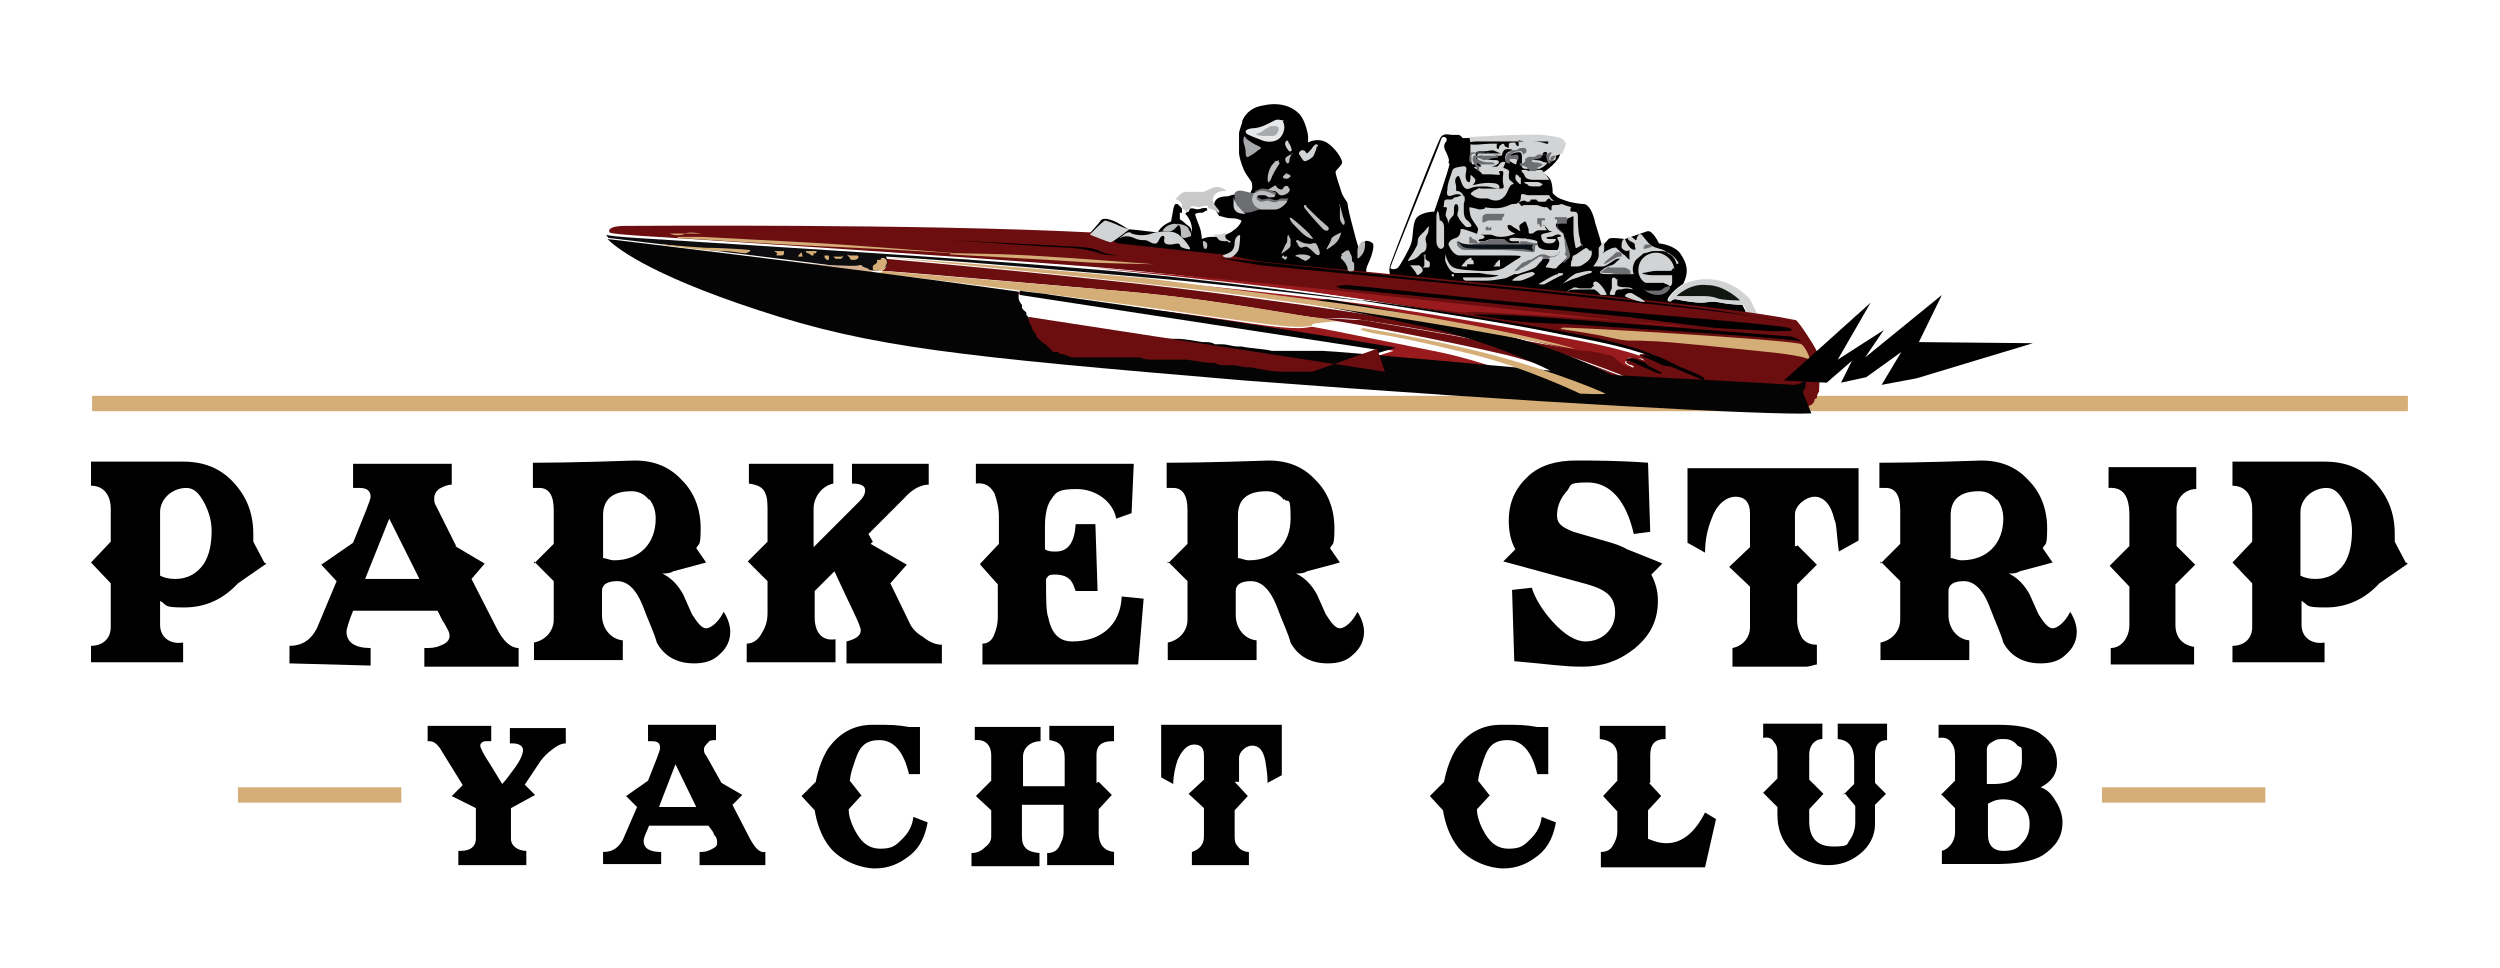 <?xml version="1.0" encoding="UTF-8"?> <svg xmlns="http://www.w3.org/2000/svg" xmlns:xlink="http://www.w3.org/1999/xlink" id="Layer_1" data-name="Layer 1" version="1.1" viewBox="0 0 228 88.3"><defs><style> .cls-1 { fill: none; stroke: #0b143d; stroke-miterlimit: 10; } .cls-2 { fill: #0c0c0e; } .cls-2, .cls-3, .cls-4, .cls-5, .cls-6, .cls-7, .cls-8, .cls-9, .cls-10, .cls-11, .cls-12, .cls-13, .cls-14, .cls-15, .cls-16, .cls-17 { stroke-width: 0px; } .cls-3 { fill: #c9c9c9; } .cls-4 { fill: url(#linear-gradient); } .cls-5 { fill: #d7af91; } .cls-6 { fill: #6d6e71; } .cls-7 { fill: #0f1710; } .cls-8 { fill: #bcbec0; } .cls-9 { fill: #000; } .cls-10 { fill: #a7a9ac; } .cls-11 { fill: #0b1116; } .cls-12 { fill: #040404; } .cls-13 { fill: #d5ae77; } .cls-14 { fill: #6c0d0f; } .cls-15 { fill: #e6e7e8; } .cls-16 { fill: #991b1e; } .cls-17 { fill: #d1d3d4; } </style><linearGradient id="linear-gradient" x1="101.3" y1="70.1" x2="101.3" y2="70.1" gradientTransform="translate(-26 87.8) rotate(3.9) scale(1 -1)" gradientUnits="userSpaceOnUse"><stop offset="0" stop-color="#f04c23"></stop><stop offset=".2" stop-color="#f04e23"></stop><stop offset=".3" stop-color="#f15623"></stop><stop offset=".4" stop-color="#f16222"></stop><stop offset=".4" stop-color="#f37221"></stop><stop offset=".5" stop-color="#f58420"></stop><stop offset=".6" stop-color="#f8991d"></stop><stop offset=".6" stop-color="#fbb416"></stop><stop offset=".7" stop-color="#ffcd05"></stop></linearGradient></defs><rect class="cls-13" x="21.7" y="71.8" width="14.9" height="1.4"></rect><rect class="cls-13" x="8.4" y="36.1" width="211.2" height="1.4"></rect><g><path class="cls-9" d="M24.3,51.4l-2.6,1.8c-1.3,1.4-2.9,2.2-4.9,2.2s-1.5-.2-2.2-.6v2.2c0,1.1.9,1.8,2.1,1.6v1.8h-8.4c0,0,0-1.5,0-1.5,1,0,1.8-.6,1.8-1.7v-4l-1.8-1.9,1.8-1.9h0v-3c0-1.2-.6-2.1-1.8-2.1v-2.2h8.4c1.9,0,3.4.6,4.6,1.9,1.2,1.3,1.8,2.8,1.8,4.7v.7l1,1.9ZM18.7,46c-.5-1-1-1.5-1.7-1.5-1.3,0-2.4,1-2.4,2.2v5.8c.4.2.8.3,1.4.3,1.1,0,2-.5,2.6-1.4.5-.8.7-1.8.7-3,0-.8-.2-1.6-.6-2.4Z"></path><path class="cls-9" d="M41.5,49.8l2.7,1.6-1.2,1.4,2.3,4.5c.6,1.2,1.3,1.8,2,1.8v1.7h-8.6v-1.7c.5,0,1,0,1.4-.2.6-.2.9-.5.9-.9s-.2-.6-.5-1.2c-.2-.2-.3-.6-.6-1.1h-7.7c-.4,1-.6,1.7-.6,1.9,0,1,.8,1.5,2.2,1.5v1.6l-7.4-.2v-1.6c1.2,0,2-.6,2.5-1.6l1.8-4.3-1.4-1.5,2.9-2c1-2.5,1.6-3.9,1.6-4.2,0-.5-.3-.8-1-.8s-.4,0-.6,0v-2.2h9v1.9c-.4,0-.8.2-1,.3-.4.2-.6.6-.6.9s0,.5.2.8l1.8,3.6ZM38.3,52.9l-2.8-5.6-2.2,5.5h5Z"></path><path class="cls-9" d="M48.7,51.4l1.8-1.8v-3.1c0-1.4-.5-2-1.3-2s-.3,0-.6,0v-2.3c.6,0,3.7,0,9.3-.2,1.8,0,3.2.6,4.3,1.8,1.1,1.1,1.7,2.6,1.7,4.4s-.2,1.3-.4,1.8l.9,1.3-3,.8c-.3.2-.6.2-1,.2.8.4,1.4,1,1.9,1.9l.8,1.8c.5.8.9,1.3,1.3,1.3s1.1-.5,1.6-1.5c.4.6.6,1.3.6,1.8,0,.8-.3,1.5-1,2.1-.6.6-1.4.8-2.3.8-1.5,0-2.7-.6-3.4-1.9-.2-.8-.7-1.8-1.3-3.4-.6-1.5-1.4-2.2-2.3-2.2s-1.4.3-1.4.9v2.2c0,1.2.8,2.2,1.9,2.3v1.8c-.3,0-3,0-8.1,0v-1.6c1-.2,1.8-1,1.8-2.1v-3.5l-1.8-1.8ZM59.2,45.6c-.4-.5-.9-.8-1.6-.8-1.8,0-2.6.8-2.6,2.2v3.9c.3,0,.6.2,1,.2,2.3,0,3.8-1.5,3.8-3.8,0-.7-.2-1.3-.6-1.8Z"></path><path class="cls-9" d="M79.4,49.6l3.3,1.9-1.5,1.7,1.7,3.5c.2.5.6,1,1.3,1.4.6.5,1.2.7,1.7.7v1.7h-8.7v-2c.8-.2,1.3-.5,1.3-1s-.8-1.9-2.4-5.4l-1.8,1.8v2.4c0,1.3.6,2.2,1.9,2v2.1c-5.1,0-7.8,0-8.1,0v-1.7c.6,0,1.1-.4,1.4-1,.3-.5.5-1,.5-1.8v-2.9l-1.8-1.8,1.8-1.8v-2.6c0-.8,0-1.4-.2-1.8-.2-.6-.8-.8-1.5-.9v-1.8h7.7c0,0,0,1.8,0,1.8-1,.2-1.8,1.2-1.8,2.3v3.5l4.2-4.2c.3-.3.5-.6.5-1s-.4-.6-1.2-.6v-1.8h7v1.9h0c-.7,0-1.5.4-2.2,1.2l-3.3,3.3.4.7Z"></path><path class="cls-9" d="M89.4,51.4l1.7-1.8v-2.5c0-.8-.2-1.5-.4-2.1-.4-.7-.9-1-1.7-.9v-1.8h14.4l-.2,4.5-1.4.5c-.3-1.6-1.9-2.7-3.6-2.7s-1.9.3-2.3.9c-.4.5-.6,1.4-.6,2.5v1c0,0,0,.2,0,.6v.5c.3.2.6.2,1,.2,1.1,0,1.7-.8,1.8-2.5h1.8c0,0,.2,6.1.2,6.1h-2c-.2-.6-.4-1-.6-1.1-.2-.2-.6-.4-1.3-.4s-.6.2-.8.4c0,1.8,0,3,.2,3.5.3,1.5,1,2.2,2.2,2.2,2.6,0,4.4-1.5,4.5-4.1l2,.2-.5,6h-14.2v-1.9c.5,0,.9-.3,1.1-.9.2-.5.3-1,.3-1.5v-3l-1.6-1.8Z"></path><path class="cls-9" d="M106.5,51.4l1.8-1.8v-3.1c0-1.4-.5-2-1.3-2s-.3,0-.6,0v-2.3c.6,0,3.7,0,9.3-.2,1.8,0,3.2.6,4.3,1.8,1.1,1.1,1.7,2.6,1.7,4.4s-.2,1.3-.4,1.8l.9,1.3-3,.8c-.3.2-.6.2-1,.2.8.4,1.4,1,1.9,1.9l.8,1.8c.5.8.9,1.3,1.3,1.3s1.1-.5,1.6-1.5c.4.6.6,1.3.6,1.8,0,.8-.3,1.5-1,2.1-.6.6-1.4.8-2.3.8-1.5,0-2.7-.6-3.4-1.9-.2-.8-.7-1.8-1.3-3.4-.6-1.5-1.4-2.2-2.3-2.2s-1.4.3-1.4.9v2.2c0,1.2.8,2.2,1.9,2.3v1.8c-.3,0-3,0-8.1,0v-1.6c1-.2,1.8-1,1.8-2.1v-3.5l-1.8-1.8ZM117.1,45.6c-.4-.5-.9-.8-1.6-.8-1.8,0-2.6.8-2.6,2.2v3.9c.3,0,.6.2,1,.2,2.3,0,3.8-1.5,3.8-3.8s-.2-1.3-.6-1.8Z"></path><path class="cls-9" d="M151.6,51.4l-1,1c.4.8.6,1.5.6,2.4,0,1.8-.7,3.2-2.2,4.4-1.4,1.1-2.9,1.6-4.7,1.6s-2.7-.2-6.2-.5l-.2-6.5,1.8-.2c.3,1,1,2.1,1.9,3.1,1.1,1.2,2.1,1.8,3,1.8,1.5,0,2.7-1.1,2.7-2.6s-.8-2.1-2.5-2.6l-7.7-2.1,1.1-1.1c-.4-.7-.6-1.6-.6-2.6,0-1.7.6-3,1.8-4.1,1.1-1,2.6-1.4,4.3-1.4s3.8,0,6.6.2l.2,6.3-1.5.2c-.7-3.1-2.2-4.7-4.2-4.7s-1.4.3-2,.9c-.5.6-.8,1.3-.8,2.1s.5,1.1,1.5,1.5c0,0,1,.3,3.1.9.7.2,1.3.4,1.8.7l3,1.2Z"></path><path class="cls-9" d="M163.9,49.7l1.8,1.8-1.8,1.8v3.3c0,.6.2,1.1.4,1.5.3.5.8.7,1.4.7v1.8c-.2,0-.6.2-1,.2h-6.7v-1.7c1-.2,1.6-1,1.6-1.9v-3.7l-1.9-1.8,1.9-1.8v-3.1c0-1-.5-1.5-1.3-1.5s-1.7.6-2.2,2c-.4,1-.6,2-.6,3.1l-1.6-.9v-6.8h15.6v6.6l-1.8,1c-.2-1.5-.2-2.6-.4-2.9-.3-1.4-1-2.1-1.8-2.1s-1.8.8-1.8,1.6v2.9h.2Z"></path><path class="cls-9" d="M171.5,51.4l1.8-1.8v-3.1c0-1.4-.5-2-1.3-2s-.3,0-.6,0v-2.3c.6,0,3.7,0,9.3-.2,1.8,0,3.2.6,4.3,1.8,1.1,1.1,1.7,2.6,1.7,4.4s-.2,1.3-.4,1.8l.9,1.3-3,.8c-.3.2-.6.2-1,.2.8.4,1.4,1,1.9,1.9l.8,1.8c.5.8.9,1.3,1.3,1.3s1.1-.5,1.6-1.5c.4.6.6,1.3.6,1.8,0,.8-.3,1.5-1,2.1-.6.6-1.4.8-2.3.8-1.5,0-2.7-.6-3.4-1.9-.2-.8-.7-1.8-1.3-3.4-.6-1.5-1.4-2.2-2.3-2.2s-1.4.3-1.4.9v2.2c0,1.2.8,2.2,1.9,2.3v1.8c-.3,0-3,0-8.1,0v-1.6c1-.2,1.8-1,1.8-2.1v-3.5l-1.8-1.8ZM182.1,45.6c-.4-.5-.9-.8-1.6-.8-1.8,0-2.6.8-2.6,2.2v3.9c.3,0,.6.2,1,.2,2.3,0,3.8-1.5,3.8-3.8,0-.7-.2-1.3-.6-1.8Z"></path><path class="cls-9" d="M198.4,49.7l1.8,1.8-1.8,1.8v3.7c0,1.1.6,1.8,1.7,2v1.6h-7.6c0,0,0-1.5,0-1.5,1,0,1.7-1,1.7-2.1v-3.5l-1.8-1.9,1.8-1.8v-2.8c0-1.8-.6-2.6-1.9-2.5v-1.9c.4,0,1.8,0,4,0,2.3,0,3.6,0,4,0v2c-1,0-1.8.8-1.8,1.8v3.4h0Z"></path><path class="cls-9" d="M219.6,51.4l-2.6,1.8c-1.3,1.4-2.9,2.2-4.9,2.2s-1.5-.2-2.2-.6v2.2c0,1.1.9,1.8,2.1,1.6v1.8h-8.4c0,0,0-1.5,0-1.5,1,0,1.8-.6,1.8-1.7v-4l-1.8-1.9,1.8-1.9h0v-3c0-1.2-.6-2.1-1.8-2.1v-2.2h8.4c1.9,0,3.4.6,4.6,1.9,1.2,1.3,1.8,2.8,1.8,4.7v.7l1,1.9ZM213.9,46c-.5-1-1-1.5-1.7-1.5-1.3,0-2.4,1-2.4,2.2v5.8c.4.2.8.3,1.4.3,1.1,0,2-.5,2.6-1.4.5-.8.7-1.8.7-3,0-.8-.2-1.6-.6-2.4Z"></path></g><g><path class="cls-9" d="M159.1,28.2c0,0-.2-.4-.2-.4,0,0-1,0-2-.2s-1.1,0-1.8,0c-.7,0-1.8-.2-2.2-.3s-.6.2-.6.2c0,0-.3,0-.2-.2,0-.2.7-1,1.4-1.4.6-1.2.3-1.9-.2-2.7s-1.8-1-2-1c0,0-.6-1.3-1.1-1.1-.6.2-2,.7-2,.7,0,0-1.4-.2-1.5,0,0,0-.6.7-.6.6,0,0-.3-1.1-.6-2-.2-1-.6-1.8-1.1-1.8s-1.3-.2-1.3-.2l-.6-.2c-.6-.2-.8-.5-.9-.6,0-.2,0-.8-.2-1.2s-.7-.6-.6-.7c0,0,1.5-1,1.5-1.8,0-.8-.3-1.5-1.9-1.5-1.5,0-7,.2-7,.2,0,0-.2-.3-.4-.3h-.6c-.2,0-.7-.2-1,.2s-4.4,11-4.6,11.6c-.2.6,0,1,0,1l-2.2-.2v-.3c0,0,0-.2.2-.6.2-.4.6-1.5.4-1.8-.2-.2-.6-.3-.7-.2s-.6.6-.6.6c0,0-.2-.6-.5-1.8-.3-1.1-.5-2-.5-2.2,0-.2-.2-.3-.5-.9-.2-.6-.6-1.8-.6-2s.6-.6.6-.9-.6-1.3-1.4-1.8c-.9-.5-1.7,0-1.7,0v-.5c0-.3-.3-1.7-.9-2.2-.6-.6-1.7-1-3.1-.7-1.4.2-1.8,1-2,1.4,0,.3-.2.6-.3,1.1,0,.6,0,1.4,0,1.8s.2,1,.4,1.5.5.8.6,1c.2.2.2.4.2.8-.2.4-.2.8-.4.7s-.5-.2-.9-.2-.9.2-.9.2c-1.1,0-1.2.4-1.3.8,0,.2.2.6.5,1,.2,0,.6.2,1,.2.8,0,.9.2,1,.2s-.2.6-.7.9c-.2.2-.5.3-.7.4-.3,0-.6.2-1,.2,0,0-.2,0-.3,0-.5,0-.9.2-.9.2,0,0,0-.6-.2-1.1-.2-.5-.4-1.1-.4-1.1,0-.2.4-.2.6-.2.2,0,.3-.2.5-.2,0-.2,0-.3-.5-.2-.5.2-.6,0-.9,0s-.2.2-.3.3c-.2,0-.3.2-.3.2h0c0,0,.2.2.3.4.4.6.3,1.4.3,1.4,0,0,0-.4-.2-.6-.2-.2-.3-.2-.6-.5l-.3-.2s0-.6,0-.6c0,0,0,0,.2,0,0,0,0-.2,0-.2,0-.2,0-.2-.2-.4-.2-.2-.2-.2-.4-.2-.2.2-.2.6-.4,1.6-1,.4-1.2,1-1.2,1-1.6-.2-2.7-.3-2.7-.3,0,0-.3-.2-1-.6-.6-.3-1.3-.5-1.5-.2s-1.4,1.6-1.4,1.6c0,0,1.8.7,2.5,1,.7.2,27.4,2.9,35.1,3.7,7.3.8,18,1.8,22.6,2.6,0,0,0-.5,0-.6ZM132.2,14.9c0,.4-1.4,4.4-1.4,4.4,0,0-1.3,0-1.7.7-.3.6-.2,1.6-.4,2.2-.2.6-1,2-1.2,2.2s-.7.2-.7,0,4.5-11.2,4.6-11.6.3-.3.3-.3c.2,0,.3.2.2.4-.2.2-.3.5,0,1,.2.5.3.6.2,1Z"></path><path class="cls-17" d="M160.1,28.9c-.2,0-.6,0-.9-.2,0,0,0-.4,0-.5,0,0-.2-.4-.2-.4,0,0-1,0-2-.2s-1.1,0-1.8,0c-.7,0-1.8-.2-2.2-.3s-.6.2-.6.2c0,0-.3,0-.2-.2,0-.2.7-1,1.4-1.4,0,0,1.1-.6,2.7-.4s2.8,1.2,3.3,1.8c.3.6.7,1.4.7,1.4Z"></path><g><path class="cls-16" d="M149.9,33c-.3-.2-.6-.2-.9-.3-.5-.2-.6,0-.6.2,0,0-.2,0-.2.2,0,0,.2.2.5.3.7.3-.6.2-1-.2s-.8-.6-1-.7h0c-.5-.2-1.2-.2-1.5-.3-.5,0-1.1,0-1.7-.2h0c-.2,0-7.6-2.2-21.9-4.2-7.1-1-13-1.8-17-2.2,1.1,0,2.2.2,3.3.3,7.6.7,15.5,1.7,16.2,1.8h0c.5,0,10.6,1.6,15.8,2.6,5.4,1,7.7,1.4,11,2.6h0c0,0-.6-.2-1.1-.2q-.2,0-.2,0h0c0,0-.2,0-.2,0,0,0,0,.2.5.6Z"></path><path class="cls-14" d="M147.1,34.1c-1.2-.5-2.4-1-1.9-.6.5.4,1,1,.4.6-.6-.3-1.8-.6-2.6-.9-.7-.2-1.6-.7-2.4-1.2s-1.5-.5-.6,0,.5.4-2.2-.3c-2.6-.8-12.6-2.4-13.5-2.5-1-.2-2.9-.2-4-.2s-8.6-1.6-17.5-2.4c-8.2-.7-20.3-1.8-22.4-1.9.8-.3.3-1.1.3-1.1,0,0,20.6,1.8,32.2,3.4,8.2,1.1,15.4,2.2,22.2,3.4,7.4,1.6,13,4,13.4,4.2.4.2-.4,0-1.6-.6Z"></path><path class="cls-13" d="M119.6,29.7c-1.4.3-3,0-9.6-.9-6.3-1-28.6-3.8-30.2-3.9h0c.3,0,.6,0,.7-.2h0c2.1.2,14.2,1.2,22.4,1.9,9,.8,16.4,2.4,17.5,2.4l1.6.3c-.3,0-2.6.2-2.3.3Z"></path><path class="cls-4" d="M79.8,24.8s0,0,0,0c0,0,0,0,0,0Z"></path><path class="cls-16" d="M142.3,35.8s-19.7-1.8-20.8-1.8-.8,0-1,0h0q0,0,0,0h0c.3,0,6.6-2,6.6-2,0,0-12.7-2.2-31.4-4.8-1-.2-1.9-.2-2.9-.4-4.4-.6-8.8-1.2-13-1.8,1.6.2,23.9,3,30.2,3.9,6.6,1,8.2,1.2,9.6.9.3,0,5.1,1,11.1,2.2,5.8,1.1,11.3,3.8,11.3,3.8Z"></path><path class="cls-14" d="M165.5,36.4c0,.3-.3.7-1,.7-1.2,0-16.6-.9-16.6-.9,0,0-4.6-2.3-10.4-3.8-5.9-1.4-15.2-3.1-15.5-3.1l-1.6-.3c1,0,3,.2,4,.2,1,.2,11,1.8,13.5,2.5,2.6.8,3.1.9,2.2.3s-.2-.5.6,0c.8.5,1.7.9,2.4,1.2.7.2,2,.5,2.6.9.6.3,0-.2-.4-.6s.7.2,1.9.6c1.2.5,2,.7,1.6.5s-6-2.6-13.4-4.2c2.8.5,5.5,1,8.2,1.5h0c.6.2,1.2,0,1.7.2.3,0,1,.2,1.5.3h0c.2,0,.6.3,1,.7s1.7.6,1,.2c-.2,0-.5-.2-.5-.3,0,0,0,0,.2-.2,0-.2.2-.2.6-.2.2,0,.6.2.9.3-.5-.4-.6-.6-.3-.6,0,0,0,0,.2,0h0c0,0,0-.2.2,0,.6,0,1,.2,1.1.2h0c-3.3-1.2-5.6-1.5-11-2.6-5.3-1-15.4-2.5-15.8-2.6h0c-1-.2-14.1-2.1-25.2-3-11.5-.9-30.1-2.1-34.6-2.4-4.5-.3-8.8-.5-9-.7h0c-.2-.3.2-.6,1.4-.6,1.4,0,26.9-.2,42.5.6,0,0,1.8.7,2.5,1,.2,0,4.2.5,9.5,1,.7,0,2.5.6,4,.7,1.6.2,17,1.6,27.4,2.7s17,1.8,20.9,2.6c.3.2,2.4,3.3,2.3,3.9,0,0-.2,1.7-.2,2.6-.2.3-.2.5-.2.6Z"></path><path class="cls-12" d="M120.6,34h-.2c-.2,0-.4,0-.7,0l5.9-2.1-32.6-5c0,0,0,0,0-.2h0v-.2c1,.2,1.9.2,2.9.4,18.6,2.6,31.4,4.8,31.4,4.8,0,0-6.3,1.9-6.6,2-.2,0-.2.2,0,.2Z"></path><path class="cls-2" d="M124,27.4c-.4,0-8.5-1-16.2-1.8-7.9-.7-20-1.8-27-2.2,0,0,.7,1.2-1,1.3h0c-13.2-1.7-24.3-3-24.3-3,0,0-.2-.2-.2-.3.2.2,4.5.4,9,.7,4.5.3,23.1,1.4,34.6,2.4,11.4.9,24.9,2.9,25.3,2.9Z"></path><path class="cls-5" d="M79.5,24.7c-.2,0-.2-.2-.6-.3s-.2-.3-.6-.2-1.3,0-2.4,0-10.2-1.1-10.2-1.1c0,0,14.1,2.3,14.1,2.2l-.2-.5Z"></path><path class="cls-12" d="M165.2,37.7c-3.6.2-25.6-1-51.7-3-26.1-2.2-34-3-44.3-6.4-10.4-3.4-13.2-5.9-13.8-6.5,0,0,19.6,2.3,37.5,4.8h0v.2q0,0,0,.2c0,0,0,.2,0,.2h0c0,.2.2.5.3.6,0,0,0,0,0,.2,0,.2.2.3.4.5,0,0,0,0,0,.2h0c.2.3.6.6,1,.9,0,0,.2,0,.2.2h0c0,0,.2,0,.2.2,0,0,.2,0,.2.2,0,0,0,0,.2,0s0,0,.2,0c0,0,.2,0,.3.2h0c0,0,0,0,.2,0,.2,0,.6.2.9.3h0c0,0,.2,0,.4,0s.2,0,.2,0c0,0,.2,0,.2,0h0c0,0,.2,0,.2,0,0,0,.2,0,.2,0,0,0,.2,0,.2,0,0,0,.2,0,.2,0,0,0,.2,0,.3,0s.3,0,.5,0,.2,0,.2,0h.2c.2,0,.4,0,.6,0s.2,0,.3,0c0,0,.2,0,.3,0,.2,0,.3,0,.5,0s.3,0,.5,0,.3,0,.5,0h.2c.2,0,.2,0,.4,0,.3,0,.7,0,1.1.2h.4c.2,0,.4,0,.6,0h.2c.2,0,.3,0,.5,0h0c0,0,.2,0,.3,0h.2c0,0,.2,0,.3,0,.2,0,.3,0,.4,0h.2c.8,0,1.6.2,2.4.3h.2c.3,0,.6,0,.9.2,0,0,.2,0,.3,0h.3c.6,0,1,.2,1.5.2,0,0,.2,0,.3,0,1,.2,2,.2,2.8.4h.4c0,0,.2,0,.3,0h2.1c.3,0,.6,0,.7,0h.2c.2,0,.5,0,.9,0,1.1,0,20.8,1.8,20.8,1.8,0,0-5.4-2.7-11.5-4-6-1.3-10.8-2.2-11.1-2.2-.3,0,2-.3,2.3-.3s9.7,1.7,15.5,3.1c5.9,1.4,10.4,3.8,10.4,3.8,0,0,15.3.8,16.6.9.7,0,1-.4,1-.7.2.7,0,1.2-.2,1.3Z"></path><path class="cls-14" d="M125.6,31.8l-5.9,2.1h-2.1c0,0-.2,0-.3,0h-.4c-.9,0-1.8-.2-2.8-.4,0,0-.2,0-.3,0-.5,0-1-.2-1.5-.2h-.3c0,0-.2,0-.3,0-.3,0-.6,0-.9-.2h-.2c-.8,0-1.6-.2-2.4-.3h-.2c-.2,0-.3,0-.4,0s-.2,0-.3,0h-.2c0,0-.2,0-.3,0h0c-.2,0-.3,0-.5,0h-.2c-.2,0-.4,0-.6,0h-.4c-.4,0-.7,0-1.1-.2-.2,0-.2,0-.4,0h-.2c-.2,0-.3,0-.5,0s-.3,0-.5,0-.3,0-.5,0-.2,0-.3,0c0,0-.2,0-.3,0-.2,0-.4,0-.6,0h-.2c0,0-.2,0-.2,0-.2,0-.3,0-.5,0s-.2,0-.3,0c0,0-.2,0-.2,0,0,0-.2,0-.2,0,0,0-.2,0-.2,0,0,0-.2,0-.2,0h0c0,0-.2,0-.2,0,0,0-.2,0-.2,0-.2,0-.2,0-.4,0h0c-.3,0-.6-.2-.9-.3,0,0,0,0-.2,0h0c0,0-.2,0-.3-.2,0,0,0,0-.2,0s0,0-.2,0c0,0-.2,0-.2-.2,0,0-.2,0-.2-.2h0c0,0-.2,0-.2-.2-.4-.2-.7-.5-1-.8h0q0-.2,0-.2c-.2-.2-.2-.3-.4-.5,0,0,0,0,0-.2-.2-.2-.2-.4-.3-.6h0c0-.2,0-.2,0-.3l32.5,5Z"></path><path class="cls-13" d="M124.2,29.9s6.9,1.1,12.4,2.6,9.7,3.3,9.8,3.4-2.3,0-2.3,0c0,0-5-2.4-9.9-3.6s-7-1.6-8.3-1.8c-1.4-.2-2.3-.6-1.6-.5Z"></path><path class="cls-13" d="M80,23.7c0,.2,0,.3-.2.4s-.2.2-.2.2q0,0,0,.2c0,0,0,.2.2.2.2,0,.3,0,.5,0q0,0,.2,0l.2-.2c0-.2.2-.4.2-.6,0-.3-.5-.6-.6-.2Z"></path><path class="cls-13" d="M78.3,23.4q0,0,0,0h0c0,.2-.2.3-.4.3h-.2c0,0-.2,0-.2-.2,0,0-.2-.2-.2-.2,0-.2,0,0,.2,0,.2,0,.5,0,.7,0Z"></path><path class="cls-13" d="M76.9,23.3c0,0,0,.2-.2.3-.2,0-.3,0-.5,0,0,0-.2-.2-.2-.2s0,0,.2,0h.6Z"></path><path class="cls-13" d="M75.2,23.3c0,0,0,.2,0,.2h0c0,0,.2.2.2.2s.2,0,.2,0c0,0,0,0,0-.2s0-.2-.2-.2c0,0-.3,0-.3,0Z"></path><path class="cls-13" d="M74.4,23.1c0,0,0,0,0,0q0,0-.2,0c0,0,0,0,0,.2s0,0,0,0q0,0-.2,0c0,0-.2-.2-.3-.2,0,0-.2,0-.2-.2,0,0,.2,0,.3,0,.2,0,.5,0,.7,0Z"></path><path class="cls-13" d="M73.1,23c0,0,0,0-.2.2s0,.2-.2.2c0,0-.2,0-.2,0,0,0,0,0,0,0,0,0,0,0-.2,0,0,0,0,0,0,0,0,0,.2,0,.3,0,0,0,.6,0,.6,0Z"></path><path class="cls-13" d="M70.6,22.9h.3c.2,0,.3,0,.4,0s.2,0,.2,0,0,0,0,.2-.2.2-.2.2-.2,0-.2,0-.2,0-.2,0c0,0-.2,0,0-.2Z"></path><path class="cls-13" d="M68.4,22.9c0,0-.2.2-.5.2s-1-.2-2.1-.2-5.2-.5-5.6-.6,2.3.2,4.2.3c1.8,0,4.1.2,4,.2Z"></path><path class="cls-13" d="M143.5,31.8c-2.7-.5-5.4-1-8.2-1.5-6.8-1.2-14-2.3-22.2-3.4-11.6-1.5-32.2-3.4-32.2-3.4,6.2.4,16.1,1.2,23.8,1.9h0c4.1.5,9.9,1.3,17,2.2,14.3,2,21.7,4.1,21.9,4.2Z"></path><path class="cls-1" d="M135.3,30.3h0"></path><path class="cls-1" d="M80.2,24.6"></path><line class="cls-1" x1="80.5" y1="24.6" x2="80.5" y2="24.6"></line><path class="cls-1" d="M146.7,32.4"></path><polyline class="cls-1" points="150.9 32.6 150.9 32.6 150.9 32.6"></polyline><path class="cls-9" d="M155.4,34.7c-.4-.2-2.9-1.2-3.1-1.3-.2,0-.5,0-.9-.2-.3-.2-1.4-.6-1.8-.8h0c0,0,0-.2.2,0,.6,0,1,.2,1.1.2h0c-3.3-1.2-5.6-1.5-11-2.6-5.3-1-15.4-2.5-15.8-2.6h0c0,0,.2,0,.4,0,5.7.7,17.3,2.6,21.4,3.5,4.3,1,5.6,1.7,7.4,2.6,1.9.7,2.5,1.2,2.1,1Z"></path><path class="cls-9" d="M151.5,34.1c-.4,0-2.8-1.2-2.9-1.2h-.3c0-.2.2-.2.6-.2.2,0,.6.2.9.3h0c.2,0,.3.2.6.4,1,.5,1.5.8,1.1.6Z"></path><polyline class="cls-1" points="150.9 32.6 150.9 32.6 150.9 32.6 150.9 32.6 150.9 32.6"></polyline><path class="cls-13" d="M142.3,30s2.9.4,4.6.8,1.8.2,3.4.3c1.6,0,7.9.7,10.9,1s3.7.6,3.8.7c.2.2-.2-1-.7-1.4s-22.8-1.7-21.8-1.5Z"></path><path class="cls-9" d="M134.3,28.7s2.8.5,4.2.6c1.3.2,4.1.2,5.2.3s13.9.9,16.2,1.1,3.7.3,4.2.4-.6-.4-.7-.4-18.9-1.5-23.2-1.8-5.8-.2-5.8-.2Z"></path><path class="cls-9" d="M122.2,26.3s22.3,2.2,26.2,2.6c3.9.5,6.9.9,8,1s4,.2,5.2.3c1.3,0,2.4,0,1.5-.3s-14.9-1.4-22.2-2.1c-7.2-.6-17.4-1.8-18.1-1.8-.6,0-1.3.2-.7.2Z"></path><path class="cls-9" d="M163.4,29.5c-3.9-.9-10.4-1.5-20.9-2.6-10.5-1.1-25.8-2.5-27.4-2.7-1.6-.2-3.4-.6-4-.7,8.6.9,20.8,2.2,25.6,2.6,7.8.8,19.6,2,23.4,2.8,0,0,3,.5,3.3.6Z"></path><path class="cls-16" d="M153.1,29.7s-9.6-.8-14-1c-4.4-.3-5-.3-5.5-.2s-8.2-1.1-14.2-1.9c-6-.8-19.9-2.2-19.9-2.2,0,0,8.8.7,22.5,2.1,0,0,15.4,1.7,20.6,2.2,5.1.6,10.6,1.1,10.6,1.1Z"></path><path class="cls-9" d="M102.3,23.3c-.4,0-1.4,0-2-.2s-1.4-.4-2.6-.5c-1.1,0-11-.7-11-.7,0,0,9.3.5,11.4.6s2,.4,2.7.6c.8.2,1.4.2,1.4.2Z"></path><path class="cls-13" d="M61.1,21.3c.3.2,1.1.2,1.4,0s1.5,0,1.5,0h-1.4c-.8,0-1.6,0-1.4,0Z"></path><path class="cls-13" d="M61.8,21.7s9,.6,14,.8,12.7.7,12.7.7c0,0-11.1-.9-15.1-1.1-4-.2-7.4-.4-9.4-.5-1.8,0-2.2,0-2.2,0Z"></path><path class="cls-13" d="M86.6,23.2s11,.6,12.1.7,6.6.2,6.6.2c0,0-7.7-.6-11.4-.8s-7.2-.2-7.2-.2Z"></path></g><path class="cls-15" d="M117,11.1c.2.3.2.9-.2,1.4s-1.2.5-1.7.3-1.3-.5-1.4-.6-.3-.4.5-.5c.8,0,1.6-.5,2-.7s.7,0,.9,0Z"></path><path class="cls-10" d="M115.5,11.7c-.3.2-.6.5-1,.5.2.2.6.2,1,.2h.6c.2,0,.4-.2.5-.5v-.2c0-.2-.3-.2-.4-.2-.2,0-.5,0-.6.2Z"></path><path class="cls-10" d="M113.6,12.6c0,0,.5.4.9.6.5.2.6.3.4.4s-.6.5-.9.6c-.2.2-.4.2-.4-.3s-.2-.8-.2-1,0-.6.2-.4Z"></path><path class="cls-8" d="M116.7,14.9s-.4.6-.6,1c-.2.4-.2.6-.4.7,0,.2-.2-.2,0-.9s.5-.8.6-1c.2,0,.5-.2.3,0Z"></path><path class="cls-17" d="M120.1,13.3c0,.2-.2.7-.3.9s-.6.5-.8.5-.4-.5-.5-.6,0-.3.2-.4c.2,0,.3,0,.4.2s.2,0,.5-.3c.3-.5.6-.6.6-.2Z"></path><path class="cls-17" d="M117.5,13c.2.2.3.6.3.7s-.2.2-.3,0c-.2-.2-.3-.5-.3-.6,0-.2.2-.4.3-.2Z"></path><path class="cls-8" d="M117.8,14c0,.2-.2.3-.2.6s-.2.4-.3.2-.2-.4.2-.6.5-.2.4-.2Z"></path><path class="cls-8" d="M117.5,15.9c.2,0,.2.2.2.2,0,0-.2.2-.3.2-.2,0-.4,0-.4-.2,0,0,0,0,.2-.2s.2,0,.3,0Z"></path><path class="cls-8" d="M117.5,17.1c.3.2,0,.5-.2.6s-.5.2-.7,0c-.2-.2-.2-.3-.6-.3s-.6,0-.2-.2.5-.4.6-.2.5.4.6.2.2-.3.5-.2Z"></path><path class="cls-8" d="M119.1,18.8s1.4,1.4,1.8,1.7.3.4.2.5-.2,0-.3,0-1.6-1.7-1.8-2,0-.4.2-.2Z"></path><path class="cls-8" d="M122.2,18.7s.3,1.2.4,1.4,0,.6-.2.3-.2-.4-.2-.6,0-.9,0-1c-.2-.2,0-.2,0,0Z"></path><path class="cls-8" d="M117.8,19.9c.3.2,1.2,1,1.6,1.4.4.5.5.6,0,.4s-1-.8-1.4-1.2-.5-.8-.2-.6Z"></path><path class="cls-8" d="M117.5,21.5s.2.2.2.4,0,.3,0,.5-.6.6-.8.7,0,0,.2-.5.3-.4.3-.7c0-.3,0-.6.2-.4Z"></path><path class="cls-8" d="M118.3,22.1s0,.2.2.4.3,0,.6,0c.2,0,.5.3.8.6s.6.2.4-.3c-.2-.6-.3-.7-.6-.6s-.4,0-.6,0-.6-.2-.7-.3c-.2,0-.2,0-.2.2Z"></path><path class="cls-8" d="M122.3,23.2c.5-.4.7-.5.8-.2s.2.3.2.6,0,.2.2.4c0,.2,0,.4,0,.6s-.6.2-.6,0,0-.2-.2-.6c-.3-.4-.6-.5-.3-.7Z"></path><path class="cls-8" d="M124.5,22.1c0,.2,0,.7-.2,1s-.5.6-.5.4,0-.3,0-.6c0-.2,0-.3.2-.6.2-.3.3-.4.4-.2Z"></path><path class="cls-17" d="M113.1,21.5s0,1-.2,1.4c-.2.3-.5.6-.8.6s-.5,0-.6-.2c0,0,0,0,.5-.2s.6-.6.6-1c0-.5.5-.8.5-.6Z"></path><path class="cls-6" d="M117.3,18.5s-.5.6-1,.6c-.5,0-.9,0-1.3,0h0c-.4,0-.7.3-1.4.3h0c-.8,0-1-.4-1-.8,0-.3,0-.6,0-.8h0v-.2c0,0,.2-.3.7-.2s.7.2,1,.2c0,0,.2,0,.2-.2.2,0,.3-.2.7-.2s1.1.3,1.2.4c0,.2-.2.2-.5.2s-.2-.2-.6-.2-.6,0-.6.2c0,.2,0,.2.2.3.2.2.5,0,.9,0,.5.2.6.2,1,0,.4,0,.8,0,.7,0Z"></path><path class="cls-17" d="M113.5,19.5h0c-.8,0-1-.4-1-.8,0-.3,0-.6,0-.8,0,.3.2.6.3.8.2.2.5.6.8.8Z"></path><path class="cls-8" d="M117.3,18.5s-.5.6-1,.6c-.5,0-.9,0-1.3,0h0c-.6-.2-.7-.5-.8-.8,0-.2,0-.5.2-.7.2,0,.3-.2.7-.2s1.1.3,1.2.4c0,.2-.2.2-.5.2s-.2-.2-.6-.2-.6,0-.6.2c0,.2,0,.2.2.3.2.2.5,0,.9,0,.5.2.6.2,1,0,.4,0,.8,0,.7,0Z"></path><path class="cls-3" d="M111.2,19.4c-.2,0-.2,0-.3-.2-.2,0-.5-.2-.7-.2h0c0-.2,0-.3-.5-.2-.5.2-.6,0-.9,0s-.2.2-.3.3c-.2,0-.3.2-.3.2h0c-.2-.2-.2-.2-.4-.3,0,0,0-.2,0-.2,0-.2,0-.2-.2-.4-.2-.2-.2-.2-.4-.2,0,0,.5-.7.9-.7h1.6c.2,0,.6-.3,1-.4.5-.2,1.2.3,1.2.3-1.1,0-1.2.4-1.3.8,0,.3.3.7.6,1Z"></path><path class="cls-17" d="M100.7,20.1c.2,0,1,.3,1.4.5.4.2.9.3.9.3,0,0-1.5,1.2-1.7,1.2s-1.9-.7-1.9-.7c0,0,1-1.1,1.4-1.3Z"></path><path class="cls-17" d="M103.2,21.3c.6.2,1.3.2,1.8,0,.6-.2,1.4-.2,1.5-.2,0,0,.6,0,1,.3.4.3.7.7.9,1s.2.4-.2.3-.6-.2-.6-.4c-.2-.2-.4,0-.9,0-.5,0-.6-.2-.5-.6,0-.3-.3-.2-.4,0-.2.3-.2.6-.6.5-.2,0-.5-.3-.8-.3s-.6,0-1-.2-1-.2-1.2,0c-.2,0,0,0,.3-.3.4-.3.5-.2.6-.2Z"></path><path class="cls-8" d="M107.5,20.5c.2.2.2.6.2.9s.3.4.7.2c.4,0,.2-.4,0-.7,0-.2-.3-.3-.5-.4-.2,0-.6-.2-.6,0Z"></path><path class="cls-8" d="M107.5,20.5c0,0-.2.2-.4.4s-.5.2-.6.2c-.2,0-.2,0-.4,0-.2,0,.2-.5.6-.6.5-.2.7,0,.7,0Z"></path><path class="cls-17" d="M112,22c-.4,0-.8,0-.9-.2s-.3-.3-.6-.4c0,0,.2,0,.3,0,.3,0,.6,0,1-.2,0,.2-.2.5.2.7.4.2.3.2,0,.2Z"></path><path class="cls-8" d="M109.7,22s0,.7.2.7.2-.2.2-.4c0-.2-.2-.2-.2-.3h0Z"></path><path class="cls-8" d="M122.3,21.2s0,.2-.2.6c-.2.4-.7.7-1,.9-.3.2,0-.2.2-.6s0-.3.4-.6c.4-.2.7-.4.6-.2Z"></path><path class="cls-8" d="M119.5,23.5c-.2.2-.5.4-.6.2-.2,0-.3-.2-.6-.3-.3,0-.2-.2.4-.2s.9.2.8.2Z"></path><path class="cls-8" d="M117.1,23.4c.2,0,.3,0,.3,0s0,.2-.2.3c0,0-.2-.2-.3-.2,0,0,0-.2.2-.2Z"></path><path class="cls-17" d="M152.7,24.6s0-.9-1-1.4c-.8-.4-1.9,0-2.2.9-.3,1,.3,1.6.6,1.7.3,0,1.1,0,1.6,0,.5.2.6.3.6.3,0,0,.2,0,.2-.4,0-.3,0-.6,0-.6,0,0-.7,0-1,0-.3,0-.2,0-.8,0s-1.1-.2-.9-.2c.2,0,.8-.2,1.3-.2s1.3,0,1.3,0c0,0,.2-.2.2-.3Z"></path><path class="cls-6" d="M152.3,26.3s-.3.6-1.1.6-1.3-.5-1.3-.6,0,.2.4.2c.3,0,.5,0,.8,0s.4,0,.6-.2.7-.2.6-.2Z"></path><path class="cls-17" d="M153.1,24c0,0-.5-1-1.5-1.1-.3,0-.6,0-.8,0-.3,0-.6.2-.9.2-.2.2-.5.4-.7.6-.5.7-.2,1.3-.2,1.3,0,0,0,0-.3,0h-.4c-.4,0-.7,0-1,0-.2,0-.4,0-.6,0-.5,0-.8,0-.8-.2h0c.2-.2.6-.5,1-.6.2,0,.4-.2.5-.3.2-.2.3-.2.3-.3s0,0-.2,0c-.2,0-1,.7-1.3.7h0c-.2,0-.9,0-.9,0,0,0,.5-.6.5-1s0-.7,0-.7l.5-.6s0,.6,0,.8c0,.2-.3.5,0,.2.3-.2.9-.5,1.1-.4.2.2.6.6.8.7.2.2.5.6.4.2,0-.5,0-.7,0-.7,0,0-.2.2-.5,0-.3-.2-.2-.3-.2-.6,0-.2.2-.5.3-.4,0,0,.2.6.6.9.4.2.4,0,.3-.2,0-.3,0-.3-.4-.5-.4-.2-.2-.4,0-.4.2,0,.4.3.5.3s0-.2.2-.4c0-.2.3-.2.4,0,.5.6.6.8,1,1s1,.2,1.3.6c.6.2.8.9.8,1Z"></path><path class="cls-17" d="M147.5,25.4c0,.2,0,.5,0,.6s.2.2.8.2.6.2.6.2c0,0-.6-.2-1,0-.4,0-.5,0-.6.3,0,.2,0,.2-.3.2s-.2-.2,0-.6c0-.5,0-.6,0-.8s.3-.3.4,0Z"></path><path class="cls-17" d="M145.3,26.1c.2,0,0,0,0-.2s.2-.4.6,0,.7,1,.6,1-.2,0-.5,0c-.2-.2-.4-.4-.6-.5-.2,0-.5,0-1.2,0s-1.1,0-1.2.2c-.2,0,.2-.2.4-.3.2-.2.5,0,.7,0s1,0,1,0Z"></path><path class="cls-17" d="M143.9,24.9s.8-.2,1-.2.4,0,.2.2c-.2,0-1.4.5-1.8.6-.4.2-.7.3-.8.4s1-1,1.4-1Z"></path><path class="cls-17" d="M142.1,24.9c.5,0,.5,0,.4.2-.2,0-1.4.7-1.6.8s-.7,0-.6,0,1.4-.9,1.8-.9Z"></path><path class="cls-17" d="M145.1,22.8c.2.3,0,.8-.4,1.1-.4.3-.6.4-.8.4s-.5,0-.6,0,0-.2,0-.5c.2-.2,0-.3.2-.5.2,0,.9-.6,1-.6.2-.2.3,0,.5.2Z"></path><path class="cls-17" d="M144.3,22.2c0,.2-.6.5-.6.4,0,0-.2-.8-.2-1.5v-1.4c0,0-.4.2-.5.2s0,.2-.2.2c0,0,0,.2,0,.2,0,0-.3,0-.6,0s-.4.2-.2.5c.2.3.6.4.6.6s.5,1.6.5,1.8-.3.4-.6.7c-.2.2-.5.4-.5.5-.2.2-.6,0-.9,0s0-.2.2-.6c0,0,0-.2,0-.2,0,0-.3,0-.5,0,0,0-.2,0-.2.2-.3.2-.3.4-.6.6s-1,.4-1.6.6h0c0,0-.2,0-.3,0-.4.2-.8.4-.9.4s-1.1.2-1.6.2-1.7,0-1.9,0-.4-.3-.2-.3h2.1c.7,0,1.1-.2,1.1-.2,0,0-.7,0-1.8-.2-1,0-1.6,0-2.1,0s-.8-.6-1-1.1c0-.5,0-1,0-.7,0,.2.3,1,.6,1.2.3.2.6.3,2.4.4s2.1-.2,2.2-.2,1.2-.8,1.6-1c.3-.2-.2-.2-1-.2s-4,0-4.5,0-.9-.7-1-1c0-.2.2-.5.7-.6.4-.2.4-.6.4-.7s0-.2.6,0q.6.2,1.1.4c.5,0,.7.3.2.4-.3,0-.3.2-.2.2h.5c.4-.2.6-.2.9-.2s.8,0,.8,0c0,0,.3.4.8.4s.8,0,.6-.2c0,0-.2,0-.2,0,0,0-.2,0-.4,0-.3,0-.5-.4.4-.3s1,0,1.1,0c.2,0,0-.2,0-.8-.2-.5-.2-.9-.5-.6-.3.2-.4.2-.3.6.2.4-.2,0-.6-.2-.3-.3-.6-.2-.5,0,0,.3.6.6.7.6,0,0-.6.3-1.3.3s-.6-.2-1.1-.2h-1c-.2,0,0-.3,0-.5,0-.2-.4-.6-.6-1s-.2-1-.2-1,.2,0,.9.2c.6,0,.6-.2.5-.2,0,0,1,.2,1.7,0,.7-.2.6-.3,1-.3s.6-.3.6-.6,0-.4.6-.2c.6,0,1.6,0,1.8,0h.2c0,0,0,.3.6.6.7.3,1.4.5,1.4.5,0,0-.2.3,0,.4.4,0,.6,0,.6.4s0,1.5.2,2.1c0,.4.2.6.2.8Z"></path><path class="cls-6" d="M140.6,22.5c-.3-.2-.6-.2-.6,0,0,.2,0,.6-.2.5-.2,0-1.8-.2-3.3-.2-1.4,0-2.3,0-2.8,0s-.6-.2-.8-.4c0-.2-.2-.5.2-.3.3.2.6.3.9.3s.2-.2.6-.2.2,0,.4-.2h.5c.4-.2.6-.2.9-.2s.8,0,.8,0c0,0,.3.4.8.4s.8,0,.6-.2c0,0-.2,0-.2,0,.2,0,.6,0,.8,0,.4.2,1.2.2,1.3.2,0,0,.2.3.2.4Z"></path><path class="cls-17" d="M131.1,19.2c.2.3.2.9.2.9,0,0,.4,0,.4.7v1.6c0,.2-.2.3-.3.3s-.4-.2-.4-.7v-2.2c0,0,0-.6.2-.6Z"></path><path class="cls-17" d="M130.3,20.7c0,.2,0,.5-.2.8s0,.6,0,.8,0,.6-.3.7-.3.3-.6.5-.5.2-.7.3c-.2,0,0-.2.4-.8.3-.6.4-.6.4-1s.3-.6.6-.9.4-.6.4-.4Z"></path><path class="cls-17" d="M133.5,17.8c.2.4,0,.7,0,.8s0,.3,0,.6,0,.5.2.8c.4.3.5.5.5.6s-.5.2-.6,0c0,0-.5-.5-.6-.8-.2-.2,0-.5,0-.7,0-.3,0-.4-.2-.5,0,0-.2,0-.2.5s0,.5-.2.7c-.2.2-.3.4-.3.6s0-.3-.2-.6.2-.8,0-.9c-.4,0-.2,0-.2-.4s.3-.3.6-.3.2-.2.4-.2.6-.2.6-.2c0,0-.3-.2-.8,0s-.6,0-.5-.5c0-.6.3-1.2.4-1.6s.3-.4.8-.5.6,0,.5.5,0,.8.2.9.2-.2.2-.5.2,0,.4.2-.2.6-.2.6c0,0,1-.3,1.8-.2.7,0,.7.4.6.5s-.6-.2-1.3-.2-.9,0-1.4.2-.7-.5-.8-.8-.2-.5-.4-.2,0,.6,0,.8,0,.4,0,.4c0,0,.6,0,.7.6Z"></path><path class="cls-17" d="M137.1,15.3c.5.2.6.2.5.6,0,.3,0,.5.2.6.2.2.3.2.2.3-.2,0-.3.2-.4.4s-.2.6-.6.9-.9.2-1.3,0c-.4,0-.5,0-.6,0s-.4,0-.7-.2-.4-.2,0-.5c.5-.2.4-.3.7-.2.3,0,1.4,0,1.7,0s.4,0,.3-.4,0-.8,0-1,0-.2-.3-.2c-.2,0,0,.2,0,.3s-.6,0-.9,0h-.7c0,0-.2-.3-.6-.5-.4-.2,0-.2.4-.2s.4,0,.7,0c.2,0,.6,0,.8,0,.2,0,.3-.6.8-.4Z"></path><path class="cls-17" d="M139.6,16.6c.3,0,.4,0,.6,0,.2,0,.5.2.5.2s-.2.2-.3.2-.2,0-.5,0-.5,0-.6-.2c-.2,0-.3-.2-.3-.2s.4,0,.7,0Z"></path><path class="cls-17" d="M138.5,16s0,.2.2.2c0,.2,0,.3,0,.5q0,.2-.2,0c-.2-.2-.3-.3-.3-.5,0,0,0-.5.2-.2Z"></path><path class="cls-17" d="M141.9,14.2s0,0,0,0h0c0,0,0,.2,0,.2,0,.2-.3.3-.4.3h-.2c0,0-.2-.5-.2-.7s-.3-.2-.4,0c0,.2,0,.2-.4.3-.3,0-.8.2-.3.3q.5,0,.8.2h0c.2,0,.4,0,.2.2-.2.2-.4.3-.6.4h-.2c-.2,0-.4,0-.6,0h-.4c-.4,0-.5-.2-.4-.6h0v-.4c0-.3,0-.6-.4-.5-.4,0-.6.2-.7.3-.2.2.3,0,.6,0,.2.2,0,.5,0,.7,0,0,0,0,0,0,0,.2-.3,0-.6-.2h0c-.4,0-.5-.2-.4-.5s.3-.4.5-.4.2-.2-.2-.2h0c-.2,0-.4,0-.5.2h0c-.2.3,0,.4-.3.4s-.8.2-1,.2-.4-.2-.7-.2-.2,0,.2.2c.4.2.7.2,1,.2.2,0,.4,0,.4.2h0c0,.3-1.2.6-1.4.6h0c-.2,0-.2-.2-.3-.4s-.3-.5-.3-.6c0-.2,0-.5.4-.4.4,0,1.5,0,1.7,0,.2,0,0,0-.4-.2s-.5,0-1.1,0-.8,0-.7.4c0,.3,0,.5,0,.6h0c0,.2-.2.2-.3.2,0,0-.3-.4-.2-.9,0-.4,0-1,0-1.1,0-.2-.2-.6,0-.5,0,0,4.7-.3,6.5-.2,1.8.2,2,.3,2.2.8,0,.2-.2.6-.3.9Z"></path><path class="cls-17" d="M140.7,15.6s.2.2.4.5.2.3.2.3c0,0-.6,0-1.4,0s-.8-.3-.9-.5c-.2-.2-.3-.4-.2-.4s.2,0,.4,0c.3.2.6,0,.8,0,.2,0,.6,0,.6,0Z"></path><path class="cls-17" d="M128.6,24.2c.2.2.5.6.6.8,0,.2.3,0,.5-.2.2-.2-.2-.6-.3-.6,0,0-.2,0-.4,0-.2,0-.4,0-.3,0Z"></path><path class="cls-7" d="M152.9,27c.7,0,1.7,0,2.2,0,.5,0,1,0,1.5.2s2.1.2,2.1.2c0,0-1.4-1.4-3-1.4-1.6-.2-2.8,1-2.8,1Z"></path><path class="cls-17" d="M148.2,26.9c.3-.2.5-.3.9,0,.3.2.9.5.9.6s-.6,0-1.1-.2c-.6-.2-.9-.3-.6-.4Z"></path><path class="cls-11" d="M139.7,22.6c.2.2,0,.4,0,.3s-.8-.2-1-.2c-.2,0-1.6,0-2.7,0s-2.4,0-2.6-.2-.6-.6-.4-.5c.2.2.6.3,1.3.3s2.7,0,3.7,0,1.7,0,1.8,0Z"></path><path class="cls-9" d="M139.2,21.8c.6,0,1,.2,1,.2s0,.5.2.6.3.2.8.2.7,0,.8,0,.2-.3.2-.6-.4-.6,0-.6,0-.3-.2-.2c-.2,0-.3.2-.7.2s-.3.2,0,.2.6,0,.6,0c0,0,0,.4-.6.4s-.6-.3-.7-.4c0-.2-.2-.4.2-.5s1-.2.7-.2-.4-.3-.6-.5c-.2-.2-.2,0,0,0,0,.2.2.4.2.4,0,0-.3,0-.7,0s-.5.3-.7.3-.5,0-.6,0-.2,0,.2,0Z"></path><path class="cls-6" d="M142.7,23.2c.2-.3,0-.7,0-1.1,0,0,0-.2,0-.2s0,0,0-.2c0,0,0,0,0-.2,0-.2-.2-.2-.3-.4,0,0-.2-.2-.2-.2-.2-.2-.2-.5-.2-.7h0c0,0,0,0,0-.2,0,0-.2,0-.2,0,0,0,0-.2,0-.2,0,0,.2,0,.2,0h.7c0,0,.2,0,.2,0,0,0,0,0,0,.2h0c0,0,0,0,0,.2,0,0,0,0,0,0,0,0,0,.2,0,.2,0,0-.3,0-.6,0s-.4.2-.2.5c.2.3.6.4.6.6s.5,1.6.5,1.8-.3.4-.6.7h0c0,0,0-.2,0-.2.2,0,.2-.2.3-.4Z"></path><path class="cls-6" d="M140.9,20.1c0,0,0-.2,0-.2h-.2c0,0,0,0-.2,0,0,0-.2,0-.3,0h0q0,.2,0,.2v.7q0,0,0,0s0,0,0,0c0-.2,0-.3,0-.5,0,0,0,0,0,0h0c0,0,0,.2,0,.2,0,0,.2-.2.2,0,0,0,0,0,0,0,0,0,0,.2.2.2,0,0,0,0,0,0v-.2c0-.2,0-.2,0-.4Z"></path><path class="cls-9" d="M139.1,18.3c-.2,0-.4,0-.6.2,0,0,.2.2.2.2h0c0,.2.2,0,.3,0,.2,0,.4,0,.6,0h.3q0,0,.2,0c.2,0,.5.2.8.2h.2c0,0,0,0,.2.2s.2,0,.2,0v-.2c0,0,0-.2.2-.2s.2,0,.2,0c.2,0,.4,0,.6-.2,0,0,.2,0,0,0h0c-.2-.2-.5-.2-.7-.2,0,0-.2,0-.3,0,0,0-.2-.2-.2-.2-.2,0-.2.2-.4.3h-.2c-.2,0-.3,0-.4,0,0,0,0,0-.2-.2,0,0-.3,0-.5,0,0,0,0,.2-.2.2,0,0-.2,0-.2,0Z"></path><path class="cls-6" d="M137,20.1c-.2,0-.3,0-.4,0-.2,0-.4,0-.6,0h-.2c0,0,0,0,0,0,0,0,0,0,0,0h0q0,0,0,0c-.2,0-.4.2-.6.2,0,0,0-.2,0-.3v-.2c0-.2.2-.2.3-.3.2,0,.3,0,.5,0,0,0,.2,0,.3,0h.3c.2,0,.4,0,.6,0,0,.2-.2.4-.2.4Z"></path><path class="cls-6" d="M135.7,20.6s0,0,0,0c0,.2-.2,0-.2.2h0v.2h0c0,0,.2,0,.3,0s.2,0,.2,0c0,0,0-.2,0-.3,0,0-.2,0-.2.2Z"></path><path class="cls-6" d="M134.7,22.2h-.7c0,0,0,0,0-.2s0-.2,0-.2,0,0,0-.2c0,0,0,0,.2,0h0c0,.2.2.2.4.3,0,0,.2.2.2.3q0,0,0,0Z"></path><path class="cls-6" d="M142.2,23c0,.2-.2.3-.4.4s-.4,0-.6.2h0c0,0-.3,0-.5,0,0,0,0-.2,0-.2,0,0-.2,0-.3,0-.3.2-.6.4-.9.6-.2.2-.4.2-.6.4-.2,0-.3.2-.5.3h0q0,0,0,0c0,0-.2,0-.3,0,0,0,.2-.2.3-.3,0,0,.2-.2.3-.3,0,0,.2-.2.3-.2.2,0,.3-.2.5-.2.2,0,.4-.2.6-.3s.3-.2.5-.2c0,0,.2,0,.2,0,.2,0,.5.2.7.2.3,0,.6-.2.8-.4Z"></path><path class="cls-17" d="M129.9,23.2c0,0,0,.2,0,.3s0,0,0,.2v.4c0,.2,0,.2-.2.3h0c.2,0,.3,0,.5,0,0,0,.2,0,.2-.2s0-.2,0-.2,0-.2-.2-.2c0,0-.2-.2-.2-.2,0,0,0-.2,0-.4s0-.2,0,0c-.2,0-.2.2-.2.2Z"></path><path class="cls-17" d="M133.5,24c0,0-.2.2-.2.3,0,0,0,0,0,0h.5c0,0,0-.2,0-.2,0,0,0,0,.2,0s0,0,.2,0,.2,0,.2,0c0,0,0-.2,0-.2s0-.2-.2-.2c0,0,0-.2,0-.2-.2,0-.6.3-.6.4Z"></path><path class="cls-17" d="M136.4,24.1c0,0-.2.2-.2.2h0q0,0,.2,0h.4c0,0,0,0,0-.2v-.2h0v-.2c-.2,0-.3.3-.4.3Z"></path><path class="cls-17" d="M132.4,25q0,0,.2,0s0,0,0,0h0c0,0,0,.2,0,.2h0q0,0-.2,0c0,0,0,0,0-.2s0,0,0,0c0,0,0,0,0,0"></path><path class="cls-9" d="M139,12.9c.2,0,.3,0,.4,0,.6,0,1.1,0,1.6.2,0,0,.2,0,.2,0s0-.2,0-.2c0,0-.2,0-.2,0-.4,0-.8,0-1.2,0h-.9c-.3,0-.6,0-.9,0s-.8,0-1.2,0-.5,0-.7,0c-.4,0-.8,0-1.2,0s-.8,0-1.2.2c.8.2,1.6,0,2.4,0s.3,0,.4.2c0,0,0,.2,0,.2,0,0,.2.2.2,0,0,0,0,0,0,0,0,0,0-.2.2-.3,0,0,.2-.2.3,0,0,0,0,.2.2.2,0,0,.2.2.2,0q0,0,0-.2c0-.2.2-.2.4-.2s0,0,.2,0h0c0,.2.2.4.3.3,0,0,0,0,0-.2,0-.2,0-.2,0-.3Z"></path><path class="cls-6" d="M141.9,14.2s0,0,0,0h0c-.2,0-.2,0-.2,0s-.2,0-.3.2c0,.2,0,.3,0,.5h-.2c0,0-.2-.5-.2-.7s-.3-.2-.4,0c0,.2,0,.2-.4.3-.3,0-.8.2-.3.3q.5,0,.8.2h0c0,0-.2.2-.3.2-.2,0-.2.2-.3.4-.2,0-.4,0-.6,0,0,0,0-.2-.2-.2,0-.2-.2-.2-.5-.3q0,0-.2,0s0,0,0,0h0c0,0,0-.2,0-.2h.2c0,0,.2,0,.3-.2,0,0,0,0,0-.2,0,0,.2-.2.4-.2s.3,0,.4,0c0,0,.2,0,.3-.2.2,0,.5,0,.7,0s.2,0,.2,0c0,0,0,0,.2-.2q0,0,.2,0c0,.2-.2.3-.2.5s0,.2,0,.2c.2,0,.2.2.2.2Z"></path><path class="cls-6" d="M136.7,14.1s0,0,0,0c-.2.3,0,.3-.3.3s-.8.2-1,.2-.4-.2-.7-.2-.2,0,.2.2c.4.2.7.2,1,.2.2,0,.4,0,.4.2h0c0,0-.2,0-.3,0-.3,0-.6,0-1,0,0,0-.2,0-.3-.2,0,0,0,.2,0,.2q0,0,.2.2c0,0,0,.2,0,.2v.2h0c-.2,0-.2-.2-.3-.4s-.3-.5-.3-.6c0-.2,0-.5.4-.4.4,0,1.5,0,1.7,0,.2,0,0,0-.4-.2s-.5,0-1.1,0-.8,0-.7.4c0,.3,0,.5,0,.6,0-.2-.2-.2-.2-.4,0-.2,0-.6.2-.7.2,0,.3,0,.5,0,.6,0,1,0,1.6.2,0,0,.2,0,.2,0q0,0,.2,0Z"></path><path class="cls-6" d="M138.9,14.1c0,0,0,.2,0,.2,0-.3,0-.6-.4-.5-.4,0-.6.2-.7.3-.2.2.3,0,.6,0,.2.2,0,.5,0,.7h0c0-.2,0-.2-.2-.3,0,0-.2,0-.2,0h-.3q0,0,0,0c0,0,0,.2,0,.2,0,0,0,0,0,.2h0c-.4,0-.5-.2-.4-.5s.2-.5.4-.5.2-.2-.2-.2h.3c0,0,.2,0,.2,0,0,0,0,0,.2,0,.2,0,.3-.2.5-.2h.3c0,0,.2,0,.2.2,0,0,0,.2,0,.2Z"></path><path class="cls-6" d="M146.3,24.2q0,0,0,0c0,0,0-.2,0-.2.2-.3.6-.5.9-.8,0,0,0,0,.2-.2h.2c.2,0,.2,0,.3.2h0c0,.2,0,.2,0,.2h0c0,0,0,0-.2,0-.3,0-1.1.6-1.4.7Z"></path><path class="cls-6" d="M148.7,25h-.4c-.4,0-.7,0-1,0-.5-.2-1,0-1.4-.2.2,0,.6-.4,1-.6,0,0-.2.2-.2.2.2,0,.4,0,.6,0h.4c.2,0,.3,0,.4,0,.2,0,.5.2.6.3Z"></path><path class="cls-6" d="M150,22.6v-.3q0,0,.2,0s0,0,0,0h0c0,0,0,0,.2,0,0,0,.2,0,.2.2q0,0,.2,0h0c-.3,0-.6.2-.9.2,0,0,0-.2,0-.2,0,0,0-.2,0-.2Z"></path><path class="cls-17" d="M139.9,24.9c.2,0,0,.2-.2.3s-.9.4-1.1.4c-.2,0-.4,0-.6,0s0-.2.6-.5c.6-.2,1-.3,1.2-.3Z"></path></g><polygon class="cls-9" points="177.1 26.9 170.1 32.6 171.8 30.1 167.6 32.8 170.6 27.6 162.7 34.7 166.6 34.9 168.9 32.9 167.9 34.9 170.2 34.4 173.4 32.1 171.6 35.1 174.8 34.5 185.4 31.3 175 31.2 177.1 26.9"></polygon><g><path class="cls-9" d="M47.8,71.5l1,1-2.2,1.2v2.8c0,.7.7,1.1,1.4,1.1v1.3h-6.2v-1.3h.2c.9,0,1.4-.4,1.4-1.1v-2.8l-2.2-1.1,1-1-2.1-3.4c-.3-.4-.6-.6-.9-.6h-.2v-1.4h5.8v1.4c-.2,0-.3,0-.5,0-.3,0-.5.2-.5.4s.3.8.9,1.7l1.1,1.8c.2-.2.6-.7,1.1-1.4.6-.8.8-1.4.8-1.7s-.3-.6-.9-.6h-.3v-1.4h5.1c0,0,0,1.4,0,1.4-.4,0-.8.2-1.3.6-.4.3-.7.6-1,1l-1.6,2.4Z"></path><path class="cls-9" d="M65.8,71.4l1.9,1.1-.9.9,1.6,3.1c.5.9.9,1.3,1.4,1.2v1.2h-6v-1.2c.3,0,.6,0,1-.2.4-.2.6-.3.6-.6s0-.5-.3-.8c0-.2-.2-.4-.5-.8h-5.4c-.3.7-.5,1.1-.5,1.4,0,.7.6,1,1.6,1v1.1h-5.3v-1.1c.9,0,1.4-.4,1.8-1.1l1.3-3-1-1,2-1.4c.7-1.8,1.1-2.7,1.1-3,0-.4-.2-.6-.7-.6h-.4v-1.5h6.2v1.4c-.3,0-.6,0-.7.2-.2.2-.4.4-.4.6s0,.4.2.6l1.4,2.5ZM63.5,73.6l-1.9-3.9-1.5,3.9h3.4Z"></path><path class="cls-9" d="M78.6,72.5l-1.2,1.3c0,.6.2,1.2.5,1.8.6,1.2,1.3,1.8,2.4,1.8s1.4-.3,2-.9.9-1.2,1-2l1.3.5c-.2,1.1-.6,2.2-1.6,3s-2,1.2-3.2,1.2-3-.6-4.1-1.9c-.8-1-1.2-2.2-1.4-3.4l-1.2-1.3,1.3-1.3c.2-1.1.6-2.2,1.1-3,1-1.4,2.3-2.2,4.1-2.2s2.1,0,3.3.2h1v4.3h-1c-.5-2.1-1.4-3.1-2.7-3.1s-1.8.6-2.2,1.8-.4,1.2-.5,1.9l1.1,1.4Z"></path><path class="cls-9" d="M100.2,71.3l1.2,1.2-1.2,1.3v2.2c0,1,.5,1.6,1.4,1.7v1.2h-6.1v-1.1c.5,0,.9-.2,1.1-.6s.4-.8.4-1.3v-2.5h-3.8v2.9c0,1,.5,1.4,1.6,1.5v1.2h-6.2v-1.2c.5,0,.9-.2,1.2-.5.4-.3.6-.6.6-1v-2.4l-1.4-1.3,1.4-1.4v-2.3c0-1-.6-1.5-1.5-1.4v-1.2h6v1.3c-.9,0-1.6.6-1.6,1.4v2.7h3.8v-2.6c0-1-.5-1.5-1.4-1.6v-1.3h5.9v1.4h-.2c-.9,0-1.4.4-1.4,1.2v2.6h0Z"></path><path class="cls-9" d="M112.6,71.3l1.2,1.3-1.2,1.3v2.3c0,.4,0,.7.3,1,.2.3.6.5,1,.5v1.2c-.2,0-.4,0-.6,0h-4.6v-1.2c.6-.2,1.1-.6,1.1-1.4v-2.6l-1.4-1.3,1.4-1.3v-2.2c0-.7-.3-1-.9-1s-1.1.5-1.5,1.4c-.2.6-.4,1.4-.4,2.2l-1.1-.6v-4.8h11v4.6l-1.3.7c0-1.1-.2-1.8-.2-2-.2-1-.6-1.4-1.2-1.4s-1.2.6-1.2,1.1v2.2h-.2Z"></path><path class="cls-9" d="M135.9,72.5l-1.2,1.3c0,.6.2,1.2.5,1.8.6,1.2,1.3,1.8,2.4,1.8s1.4-.3,2-.9.9-1.2,1-2l1.3.5c-.2,1.1-.6,2.2-1.6,3s-2,1.2-3.2,1.2-3-.6-4.1-1.9c-.8-1-1.2-2.2-1.4-3.4l-1.2-1.3,1.3-1.3c.2-1.1.6-2.2,1.1-3,1-1.4,2.3-2.2,4.1-2.2s2.1,0,3.3.2h1v4.3h-1c-.5-2.1-1.4-3.1-2.7-3.1s-1.8.6-2.2,1.8-.4,1.2-.5,1.9l1.1,1.4Z"></path><path class="cls-9" d="M150.3,71.3l1.2,1.3-1.2,1.3v2.6c.5.2,1,.4,1.7.4,1.4,0,2.6-1,3.5-2.8l1,.6-1,4.4h-9.5v-1.4c.5,0,.9-.2,1.1-.6.2-.3.4-.8.4-1.3v-1.8l-1.3-1.4,1.3-1.4h0v-2.3c0-.9-.6-1.4-1.6-1.5v-1.2h6c0,0,0,1.2,0,1.2h0c-1,0-1.4.5-1.4,1.5v2.5h-.2Z"></path><path class="cls-9" d="M168.1,72.5l1-1v-2.1c0-1.3-.5-1.9-1.5-2v-1.4h4.5v1.5h0c-.7,0-1.1.4-1.1,1.3v2.6l1,1-1,1v1.8c0,1-.5,2-1.4,2.7-.9.7-1.8,1-2.9,1s-2.4-.4-3.3-1.3-1.3-2-1.3-3.3v-.7l-1.3-1.3,1.3-1.3v-2.2c0-.4,0-.8-.3-1.1-.2-.4-.6-.5-1-.4v-1.3h5.4v1.4c-.7,0-1.2.6-1.2,1.4v2.3l1.3,1.3-1.3,1.4v1.1c0,1.5.7,2.3,2.2,2.3s1.2-.2,1.5-.6.5-1,.5-1.6v-1.5l-1-1.2Z"></path><path class="cls-9" d="M177,72.5l1.3-1.3v-2c0-.6,0-1-.3-1.4-.2-.4-.6-.6-1.2-.5v-1.2h1.4c.7,0,2.1,0,3.9,0,1.8,0,3.2.2,4.1.9,1,.7,1.4,1.6,1.4,2.6s-.5,1.7-1.5,2.2c.6.2,1,.6,1.4,1.3.4.6.6,1.3.6,1.9,0,1.3-.6,2.2-1.8,3-1,.6-2.5.8-4.4.8h-4.8v-1.2c.7-.2,1.2-.9,1.2-1.7v-2.2l-1.2-1.2ZM184,68c-.3-.4-.7-.6-1.2-.6s-.7,0-1,.2c-.4.2-.6.4-.6.8v3.1h.6c1.8,0,2.6-.7,2.6-2.2s0-1-.4-1.3ZM184.4,73.5c-.5-.4-1-.6-1.7-.6s-1,.2-1.4.4v2.8c0,1,.5,1.5,1.4,1.5s1.3-.2,1.7-.7c.5-.5.7-1,.7-1.8,0-.6-.2-1.2-.7-1.6Z"></path></g><rect class="cls-13" x="191.7" y="71.8" width="14.9" height="1.4"></rect></svg> 